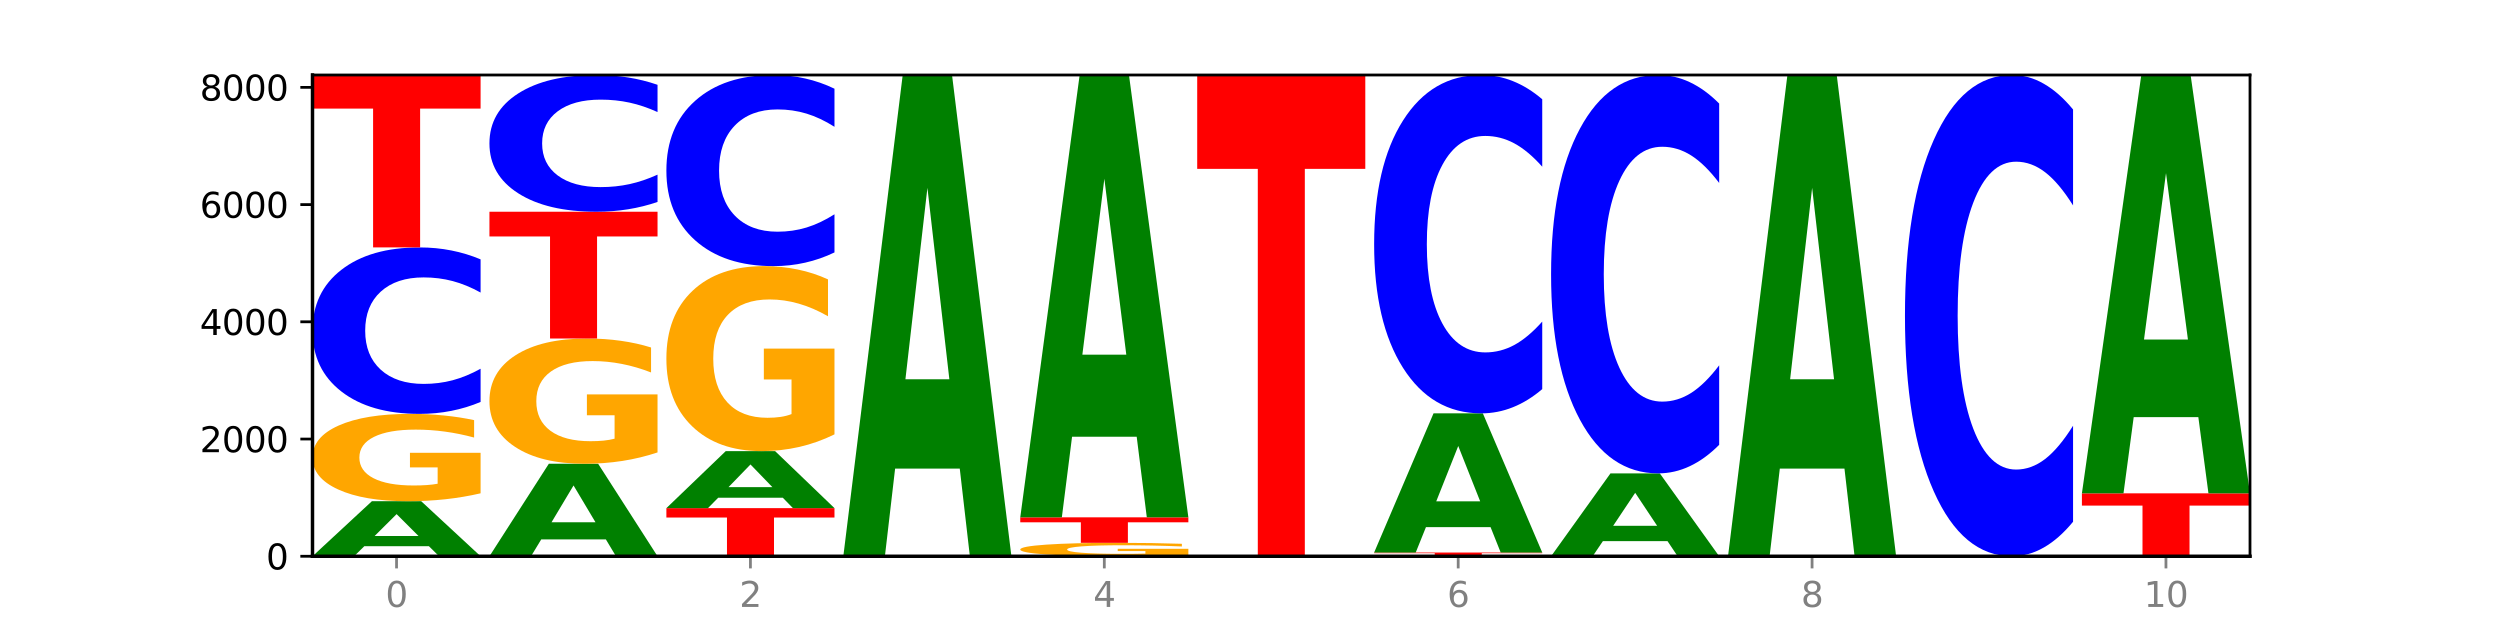 <?xml version="1.0" encoding="utf-8" standalone="no"?>
<!DOCTYPE svg PUBLIC "-//W3C//DTD SVG 1.1//EN"
  "http://www.w3.org/Graphics/SVG/1.1/DTD/svg11.dtd">
<svg xmlns:xlink="http://www.w3.org/1999/xlink" width="720pt" height="180pt" viewBox="0 0 720 180" xmlns="http://www.w3.org/2000/svg" version="1.1">
 <defs>
  <style type="text/css">*{stroke-linejoin: round; stroke-linecap: butt}</style>
 </defs>
 <g id="figure_1">
  <g id="patch_1">
   <path d="M 0 180 
L 720 180 
L 720 0 
L 0 0 
z
" style="fill: #ffffff"/>
  </g>
  <g id="axes_1">
   <g id="patch_2">
    <path d="M 90 160.2 
L 648 160.2 
L 648 21.6 
L 90 21.6 
z
" style="fill: #ffffff"/>
   </g>
   <g id="line2d_1">
    <path d="M 90 160.2 
L 648 160.2 
" clip-path="url(#p4250e907ea)" style="fill: none; stroke: #000000; stroke-width: 0.5; stroke-linecap: square"/>
   </g>
   <g id="patch_3">
    <path d="M 123.534 157.313 
L 104.916 157.313 
L 101.977 160.2 
L 90 160.2 
L 107.104 144.35 
L 121.307 144.35 
L 138.411 160.2 
L 126.444 160.2 
L 123.534 157.313 
z
M 107.886 154.371 
L 120.535 154.371 
L 114.22 148.066 
L 107.886 154.371 
z
" clip-path="url(#p4250e907ea)" style="fill: #008000"/>
   </g>
   <g id="patch_4">
    <path d="M 138.411 142.074 
Q 133.529 143.212 128.277 143.784 
Q 123.026 144.35 117.428 144.35 
Q 104.777 144.35 97.389 140.962 
Q 90 137.575 90 131.782 
Q 90 125.922 97.519 122.56 
Q 105.048 119.199 118.144 119.199 
Q 123.189 119.199 127.811 119.656 
Q 132.444 120.108 136.545 121.002 
L 136.545 126.015 
Q 132.313 124.867 128.126 124.301 
Q 123.938 123.729 119.728 123.729 
Q 111.938 123.729 107.717 125.818 
Q 103.497 127.901 103.497 131.782 
Q 103.497 135.627 107.566 137.726 
Q 111.634 139.819 119.12 139.819 
Q 121.16 139.819 122.907 139.7 
Q 124.654 139.575 126.042 139.316 
L 126.042 134.609 
L 118.068 134.609 
L 118.068 130.416 
L 138.411 130.416 
L 138.411 142.074 
z
" clip-path="url(#p4250e907ea)" style="fill: #ffa600"/>
   </g>
   <g id="patch_5">
    <path d="M 138.411 115.763 
Q 134.361 117.466 129.983 118.328 
Q 125.604 119.199 120.835 119.199 
Q 106.613 119.199 98.306 112.742 
Q 90 106.286 90 95.245 
Q 90 84.163 98.306 77.717 
Q 106.613 71.26 120.835 71.26 
Q 125.604 71.26 129.983 72.132 
Q 134.361 72.993 138.411 74.697 
L 138.411 84.253 
Q 134.325 81.995 130.361 80.945 
Q 126.397 79.895 122.018 79.895 
Q 114.163 79.895 109.662 83.985 
Q 105.173 88.065 105.173 95.245 
Q 105.173 102.394 109.662 106.484 
Q 114.163 110.564 122.018 110.564 
Q 126.397 110.564 130.361 109.514 
Q 134.325 108.455 138.411 106.197 
L 138.411 115.763 
z
" clip-path="url(#p4250e907ea)" style="fill: #0000ff"/>
   </g>
   <g id="patch_6">
    <path d="M 90 21.6 
L 138.411 21.6 
L 138.411 31.285 
L 120.994 31.285 
L 120.994 71.26 
L 107.45 71.26 
L 107.45 31.285 
L 90 31.285 
L 90 21.6 
z
" clip-path="url(#p4250e907ea)" style="fill: #ff0000"/>
   </g>
   <g id="patch_7">
    <path d="M 174.493 155.348 
L 155.875 155.348 
L 152.935 160.2 
L 140.959 160.2 
L 158.063 133.564 
L 172.266 133.564 
L 189.37 160.2 
L 177.403 160.2 
L 174.493 155.348 
z
M 158.845 150.404 
L 171.494 150.404 
L 165.179 139.809 
L 158.845 150.404 
z
" clip-path="url(#p4250e907ea)" style="fill: #008000"/>
   </g>
   <g id="patch_8">
    <path d="M 189.37 130.3 
Q 184.488 131.932 179.236 132.751 
Q 173.985 133.564 168.387 133.564 
Q 155.736 133.564 148.347 128.705 
Q 140.959 123.847 140.959 115.539 
Q 140.959 107.134 148.478 102.313 
Q 156.007 97.492 169.103 97.492 
Q 174.148 97.492 178.77 98.147 
Q 183.403 98.796 187.504 100.077 
L 187.504 107.268 
Q 183.272 105.621 179.084 104.809 
Q 174.896 103.989 170.687 103.989 
Q 162.897 103.989 158.676 106.985 
Q 154.456 109.973 154.456 115.539 
Q 154.456 121.053 158.524 124.063 
Q 162.593 127.066 170.079 127.066 
Q 172.119 127.066 173.866 126.895 
Q 175.613 126.716 177.001 126.343 
L 177.001 119.592 
L 169.027 119.592 
L 169.027 113.579 
L 189.37 113.579 
L 189.37 130.3 
z
" clip-path="url(#p4250e907ea)" style="fill: #ffa600"/>
   </g>
   <g id="patch_9">
    <path d="M 140.959 60.981 
L 189.37 60.981 
L 189.37 68.101 
L 171.953 68.101 
L 171.953 97.492 
L 158.409 97.492 
L 158.409 68.101 
L 140.959 68.101 
L 140.959 60.981 
z
" clip-path="url(#p4250e907ea)" style="fill: #ff0000"/>
   </g>
   <g id="patch_10">
    <path d="M 189.37 58.158 
Q 185.32 59.557 180.942 60.265 
Q 176.563 60.981 171.794 60.981 
Q 157.572 60.981 149.265 55.677 
Q 140.959 50.373 140.959 41.302 
Q 140.959 32.2 149.265 26.904 
Q 157.572 21.6 171.794 21.6 
Q 176.563 21.6 180.942 22.316 
Q 185.32 23.024 189.37 24.423 
L 189.37 32.273 
Q 185.284 30.418 181.32 29.556 
Q 177.356 28.694 172.977 28.694 
Q 165.122 28.694 160.621 32.053 
Q 156.132 35.405 156.132 41.302 
Q 156.132 47.176 160.621 50.535 
Q 165.122 53.887 172.977 53.887 
Q 177.356 53.887 181.32 53.025 
Q 185.284 52.154 189.37 50.3 
L 189.37 58.158 
z
" clip-path="url(#p4250e907ea)" style="fill: #0000ff"/>
   </g>
   <g id="patch_11">
    <path d="M 191.918 146.342 
L 240.329 146.342 
L 240.329 149.044 
L 222.912 149.044 
L 222.912 160.2 
L 209.368 160.2 
L 209.368 149.044 
L 191.918 149.044 
L 191.918 146.342 
z
" clip-path="url(#p4250e907ea)" style="fill: #ff0000"/>
   </g>
   <g id="patch_12">
    <path d="M 225.452 143.35 
L 206.834 143.35 
L 203.894 146.342 
L 191.918 146.342 
L 209.021 129.918 
L 223.225 129.918 
L 240.329 146.342 
L 228.362 146.342 
L 225.452 143.35 
z
M 209.803 140.301 
L 222.453 140.301 
L 216.138 133.768 
L 209.803 140.301 
z
" clip-path="url(#p4250e907ea)" style="fill: #008000"/>
   </g>
   <g id="patch_13">
    <path d="M 240.329 125.098 
Q 235.446 127.508 230.195 128.718 
Q 224.944 129.918 219.346 129.918 
Q 206.695 129.918 199.306 122.743 
Q 191.918 115.568 191.918 103.298 
Q 191.918 90.885 199.437 83.765 
Q 206.966 76.645 220.062 76.645 
Q 225.107 76.645 229.729 77.613 
Q 234.361 78.571 238.463 80.464 
L 238.463 91.083 
Q 234.231 88.651 230.043 87.451 
Q 225.855 86.241 221.646 86.241 
Q 213.856 86.241 209.635 90.665 
Q 205.415 95.077 205.415 103.298 
Q 205.415 111.441 209.483 115.887 
Q 213.552 120.322 221.038 120.322 
Q 223.078 120.322 224.825 120.069 
Q 226.571 119.805 227.96 119.254 
L 227.96 109.284 
L 219.986 109.284 
L 219.986 100.404 
L 240.329 100.404 
L 240.329 125.098 
z
" clip-path="url(#p4250e907ea)" style="fill: #ffa600"/>
   </g>
   <g id="patch_14">
    <path d="M 240.329 72.699 
Q 236.279 74.655 231.9 75.644 
Q 227.522 76.645 222.753 76.645 
Q 208.53 76.645 200.224 69.231 
Q 191.918 61.818 191.918 49.14 
Q 191.918 36.416 200.224 29.014 
Q 208.53 21.6 222.753 21.6 
Q 227.522 21.6 231.9 22.601 
Q 236.279 23.59 240.329 25.546 
L 240.329 36.518 
Q 236.243 33.926 232.279 32.72 
Q 228.314 31.515 223.936 31.515 
Q 216.081 31.515 211.58 36.211 
Q 207.091 40.896 207.091 49.14 
Q 207.091 57.349 211.58 62.045 
Q 216.081 66.73 223.936 66.73 
Q 228.314 66.73 232.279 65.525 
Q 236.243 64.308 240.329 61.715 
L 240.329 72.699 
z
" clip-path="url(#p4250e907ea)" style="fill: #0000ff"/>
   </g>
   <g id="patch_15">
    <path d="M 276.411 134.951 
L 257.793 134.951 
L 254.853 160.2 
L 242.877 160.2 
L 259.98 21.6 
L 274.184 21.6 
L 291.288 160.2 
L 279.321 160.2 
L 276.411 134.951 
z
M 260.762 109.228 
L 273.412 109.228 
L 267.097 54.096 
L 260.762 109.228 
z
" clip-path="url(#p4250e907ea)" style="fill: #008000"/>
   </g>
   <g id="patch_16">
    <path d="M 342.247 159.85 
Q 337.364 160.025 332.113 160.113 
Q 326.862 160.2 321.263 160.2 
Q 308.613 160.2 301.224 159.679 
Q 293.836 159.159 293.836 158.268 
Q 293.836 157.368 301.354 156.851 
Q 308.884 156.335 321.98 156.335 
Q 327.025 156.335 331.647 156.405 
Q 336.279 156.474 340.38 156.612 
L 340.38 157.382 
Q 336.149 157.206 331.961 157.119 
Q 327.773 157.031 323.564 157.031 
Q 315.774 157.031 311.553 157.352 
Q 307.333 157.672 307.333 158.268 
Q 307.333 158.859 311.401 159.182 
Q 315.47 159.504 322.956 159.504 
Q 324.996 159.504 326.742 159.485 
Q 328.489 159.466 329.878 159.426 
L 329.878 158.703 
L 321.904 158.703 
L 321.904 158.058 
L 342.247 158.058 
L 342.247 159.85 
z
" clip-path="url(#p4250e907ea)" style="fill: #ffa600"/>
   </g>
   <g id="patch_17">
    <path d="M 293.836 148.992 
L 342.247 148.992 
L 342.247 150.424 
L 324.83 150.424 
L 324.83 156.335 
L 311.286 156.335 
L 311.286 150.424 
L 293.836 150.424 
L 293.836 148.992 
z
" clip-path="url(#p4250e907ea)" style="fill: #ff0000"/>
   </g>
   <g id="patch_18">
    <path d="M 327.37 125.785 
L 308.752 125.785 
L 305.812 148.992 
L 293.836 148.992 
L 310.939 21.6 
L 325.143 21.6 
L 342.247 148.992 
L 330.28 148.992 
L 327.37 125.785 
z
M 311.721 102.141 
L 324.371 102.141 
L 318.056 51.469 
L 311.721 102.141 
z
" clip-path="url(#p4250e907ea)" style="fill: #008000"/>
   </g>
   <g id="patch_19">
    <path d="M 344.795 21.6 
L 393.205 21.6 
L 393.205 48.631 
L 375.789 48.631 
L 375.789 160.2 
L 362.245 160.2 
L 362.245 48.631 
L 344.795 48.631 
L 344.795 21.6 
z
" clip-path="url(#p4250e907ea)" style="fill: #ff0000"/>
   </g>
   <g id="patch_20">
    <path d="M 395.753 159.12 
L 444.164 159.12 
L 444.164 159.33 
L 426.748 159.33 
L 426.748 160.2 
L 413.204 160.2 
L 413.204 159.33 
L 395.753 159.33 
L 395.753 159.12 
z
" clip-path="url(#p4250e907ea)" style="fill: #ff0000"/>
   </g>
   <g id="patch_21">
    <path d="M 429.288 151.82 
L 410.67 151.82 
L 407.73 159.12 
L 395.753 159.12 
L 412.857 119.047 
L 427.061 119.047 
L 444.164 159.12 
L 432.198 159.12 
L 429.288 151.82 
z
M 413.639 144.382 
L 426.289 144.382 
L 419.974 128.443 
L 413.639 144.382 
z
" clip-path="url(#p4250e907ea)" style="fill: #008000"/>
   </g>
   <g id="patch_22">
    <path d="M 444.164 112.062 
Q 440.115 115.524 435.736 117.276 
Q 431.357 119.047 426.588 119.047 
Q 412.366 119.047 404.06 105.923 
Q 395.753 92.798 395.753 70.354 
Q 395.753 47.829 404.06 34.724 
Q 412.366 21.6 426.588 21.6 
Q 431.357 21.6 435.736 23.371 
Q 440.115 25.123 444.164 28.585 
L 444.164 48.01 
Q 440.078 43.42 436.114 41.287 
Q 432.15 39.153 427.771 39.153 
Q 419.916 39.153 415.415 47.466 
Q 410.927 55.76 410.927 70.354 
Q 410.927 84.887 415.415 93.201 
Q 419.916 101.494 427.771 101.494 
Q 432.15 101.494 436.114 99.36 
Q 440.078 97.207 444.164 92.617 
L 444.164 112.062 
z
" clip-path="url(#p4250e907ea)" style="fill: #0000ff"/>
   </g>
   <g id="patch_23">
    <path d="M 480.247 155.852 
L 461.629 155.852 
L 458.689 160.2 
L 446.712 160.2 
L 463.816 136.332 
L 478.02 136.332 
L 495.123 160.2 
L 483.157 160.2 
L 480.247 155.852 
z
M 464.598 151.422 
L 477.248 151.422 
L 470.933 141.928 
L 464.598 151.422 
z
" clip-path="url(#p4250e907ea)" style="fill: #008000"/>
   </g>
   <g id="patch_24">
    <path d="M 495.123 128.108 
Q 491.074 132.184 486.695 134.246 
Q 482.316 136.332 477.547 136.332 
Q 463.325 136.332 455.019 120.88 
Q 446.712 105.427 446.712 79.002 
Q 446.712 52.481 455.019 37.052 
Q 463.325 21.6 477.547 21.6 
Q 482.316 21.6 486.695 23.686 
Q 491.074 25.748 495.123 29.824 
L 495.123 52.694 
Q 491.037 47.291 487.073 44.779 
Q 483.109 42.266 478.73 42.266 
Q 470.875 42.266 466.374 52.055 
Q 461.886 61.819 461.886 79.002 
Q 461.886 96.113 466.374 105.901 
Q 470.875 115.666 478.73 115.666 
Q 483.109 115.666 487.073 113.153 
Q 491.037 110.617 495.123 105.214 
L 495.123 128.108 
z
" clip-path="url(#p4250e907ea)" style="fill: #0000ff"/>
   </g>
   <g id="patch_25">
    <path d="M 531.206 134.951 
L 512.587 134.951 
L 509.648 160.2 
L 497.671 160.2 
L 514.775 21.6 
L 528.979 21.6 
L 546.082 160.2 
L 534.116 160.2 
L 531.206 134.951 
z
M 515.557 109.228 
L 528.206 109.228 
L 521.892 54.096 
L 515.557 109.228 
z
" clip-path="url(#p4250e907ea)" style="fill: #008000"/>
   </g>
   <g id="patch_26">
    <path d="M 597.041 150.265 
Q 592.992 155.19 588.613 157.681 
Q 584.234 160.2 579.465 160.2 
Q 565.243 160.2 556.936 141.533 
Q 548.63 122.866 548.63 90.943 
Q 548.63 58.905 556.936 40.267 
Q 565.243 21.6 579.465 21.6 
Q 584.234 21.6 588.613 24.119 
Q 592.992 26.61 597.041 31.535 
L 597.041 59.163 
Q 592.955 52.635 588.991 49.601 
Q 585.027 46.566 580.648 46.566 
Q 572.793 46.566 568.292 58.39 
Q 563.804 70.186 563.804 90.943 
Q 563.804 111.614 568.292 123.439 
Q 572.793 135.234 580.648 135.234 
Q 585.027 135.234 588.991 132.199 
Q 592.955 129.136 597.041 122.608 
L 597.041 150.265 
z
" clip-path="url(#p4250e907ea)" style="fill: #0000ff"/>
   </g>
   <g id="patch_27">
    <path d="M 599.589 142.088 
L 648 142.088 
L 648 145.62 
L 630.583 145.62 
L 630.583 160.2 
L 617.04 160.2 
L 617.04 145.62 
L 599.589 145.62 
L 599.589 142.088 
z
" clip-path="url(#p4250e907ea)" style="fill: #ff0000"/>
   </g>
   <g id="patch_28">
    <path d="M 633.123 120.139 
L 614.505 120.139 
L 611.566 142.088 
L 599.589 142.088 
L 616.693 21.6 
L 630.896 21.6 
L 648 142.088 
L 636.033 142.088 
L 633.123 120.139 
z
M 617.475 97.776 
L 630.124 97.776 
L 623.809 49.85 
L 617.475 97.776 
z
" clip-path="url(#p4250e907ea)" style="fill: #008000"/>
   </g>
   <g id="matplotlib.axis_1">
    <g id="xtick_1">
     <g id="line2d_2">
      <defs>
       <path id="m035530d0d1" d="M 0 0 
L 0 3.5 
" style="stroke: #808080; stroke-width: 0.8"/>
      </defs>
      <g>
       <use xlink:href="#m035530d0d1" x="114.205" y="160.2" style="fill: #808080; stroke: #808080; stroke-width: 0.8"/>
      </g>
     </g>
     <g id="text_1">
      <!-- 0 -->
      <g style="fill: #808080" transform="translate(111.024 174.798) scale(0.1 -0.1)">
       <defs>
        <path id="DejaVuSans-30" d="M 2034 4250 
Q 1547 4250 1301 3770 
Q 1056 3291 1056 2328 
Q 1056 1369 1301 889 
Q 1547 409 2034 409 
Q 2525 409 2770 889 
Q 3016 1369 3016 2328 
Q 3016 3291 2770 3770 
Q 2525 4250 2034 4250 
z
M 2034 4750 
Q 2819 4750 3233 4129 
Q 3647 3509 3647 2328 
Q 3647 1150 3233 529 
Q 2819 -91 2034 -91 
Q 1250 -91 836 529 
Q 422 1150 422 2328 
Q 422 3509 836 4129 
Q 1250 4750 2034 4750 
z
" transform="scale(0.016)"/>
       </defs>
       <use xlink:href="#DejaVuSans-30"/>
      </g>
     </g>
    </g>
    <g id="xtick_2">
     <g id="line2d_3">
      <g>
       <use xlink:href="#m035530d0d1" x="216.123" y="160.2" style="fill: #808080; stroke: #808080; stroke-width: 0.8"/>
      </g>
     </g>
     <g id="text_2">
      <!-- 2 -->
      <g style="fill: #808080" transform="translate(212.942 174.798) scale(0.1 -0.1)">
       <defs>
        <path id="DejaVuSans-32" d="M 1228 531 
L 3431 531 
L 3431 0 
L 469 0 
L 469 531 
Q 828 903 1448 1529 
Q 2069 2156 2228 2338 
Q 2531 2678 2651 2914 
Q 2772 3150 2772 3378 
Q 2772 3750 2511 3984 
Q 2250 4219 1831 4219 
Q 1534 4219 1204 4116 
Q 875 4013 500 3803 
L 500 4441 
Q 881 4594 1212 4672 
Q 1544 4750 1819 4750 
Q 2544 4750 2975 4387 
Q 3406 4025 3406 3419 
Q 3406 3131 3298 2873 
Q 3191 2616 2906 2266 
Q 2828 2175 2409 1742 
Q 1991 1309 1228 531 
z
" transform="scale(0.016)"/>
       </defs>
       <use xlink:href="#DejaVuSans-32"/>
      </g>
     </g>
    </g>
    <g id="xtick_3">
     <g id="line2d_4">
      <g>
       <use xlink:href="#m035530d0d1" x="318.041" y="160.2" style="fill: #808080; stroke: #808080; stroke-width: 0.8"/>
      </g>
     </g>
     <g id="text_3">
      <!-- 4 -->
      <g style="fill: #808080" transform="translate(314.86 174.798) scale(0.1 -0.1)">
       <defs>
        <path id="DejaVuSans-34" d="M 2419 4116 
L 825 1625 
L 2419 1625 
L 2419 4116 
z
M 2253 4666 
L 3047 4666 
L 3047 1625 
L 3713 1625 
L 3713 1100 
L 3047 1100 
L 3047 0 
L 2419 0 
L 2419 1100 
L 313 1100 
L 313 1709 
L 2253 4666 
z
" transform="scale(0.016)"/>
       </defs>
       <use xlink:href="#DejaVuSans-34"/>
      </g>
     </g>
    </g>
    <g id="xtick_4">
     <g id="line2d_5">
      <g>
       <use xlink:href="#m035530d0d1" x="419.959" y="160.2" style="fill: #808080; stroke: #808080; stroke-width: 0.8"/>
      </g>
     </g>
     <g id="text_4">
      <!-- 6 -->
      <g style="fill: #808080" transform="translate(416.778 174.798) scale(0.1 -0.1)">
       <defs>
        <path id="DejaVuSans-36" d="M 2113 2584 
Q 1688 2584 1439 2293 
Q 1191 2003 1191 1497 
Q 1191 994 1439 701 
Q 1688 409 2113 409 
Q 2538 409 2786 701 
Q 3034 994 3034 1497 
Q 3034 2003 2786 2293 
Q 2538 2584 2113 2584 
z
M 3366 4563 
L 3366 3988 
Q 3128 4100 2886 4159 
Q 2644 4219 2406 4219 
Q 1781 4219 1451 3797 
Q 1122 3375 1075 2522 
Q 1259 2794 1537 2939 
Q 1816 3084 2150 3084 
Q 2853 3084 3261 2657 
Q 3669 2231 3669 1497 
Q 3669 778 3244 343 
Q 2819 -91 2113 -91 
Q 1303 -91 875 529 
Q 447 1150 447 2328 
Q 447 3434 972 4092 
Q 1497 4750 2381 4750 
Q 2619 4750 2861 4703 
Q 3103 4656 3366 4563 
z
" transform="scale(0.016)"/>
       </defs>
       <use xlink:href="#DejaVuSans-36"/>
      </g>
     </g>
    </g>
    <g id="xtick_5">
     <g id="line2d_6">
      <g>
       <use xlink:href="#m035530d0d1" x="521.877" y="160.2" style="fill: #808080; stroke: #808080; stroke-width: 0.8"/>
      </g>
     </g>
     <g id="text_5">
      <!-- 8 -->
      <g style="fill: #808080" transform="translate(518.695 174.798) scale(0.1 -0.1)">
       <defs>
        <path id="DejaVuSans-38" d="M 2034 2216 
Q 1584 2216 1326 1975 
Q 1069 1734 1069 1313 
Q 1069 891 1326 650 
Q 1584 409 2034 409 
Q 2484 409 2743 651 
Q 3003 894 3003 1313 
Q 3003 1734 2745 1975 
Q 2488 2216 2034 2216 
z
M 1403 2484 
Q 997 2584 770 2862 
Q 544 3141 544 3541 
Q 544 4100 942 4425 
Q 1341 4750 2034 4750 
Q 2731 4750 3128 4425 
Q 3525 4100 3525 3541 
Q 3525 3141 3298 2862 
Q 3072 2584 2669 2484 
Q 3125 2378 3379 2068 
Q 3634 1759 3634 1313 
Q 3634 634 3220 271 
Q 2806 -91 2034 -91 
Q 1263 -91 848 271 
Q 434 634 434 1313 
Q 434 1759 690 2068 
Q 947 2378 1403 2484 
z
M 1172 3481 
Q 1172 3119 1398 2916 
Q 1625 2713 2034 2713 
Q 2441 2713 2670 2916 
Q 2900 3119 2900 3481 
Q 2900 3844 2670 4047 
Q 2441 4250 2034 4250 
Q 1625 4250 1398 4047 
Q 1172 3844 1172 3481 
z
" transform="scale(0.016)"/>
       </defs>
       <use xlink:href="#DejaVuSans-38"/>
      </g>
     </g>
    </g>
    <g id="xtick_6">
     <g id="line2d_7">
      <g>
       <use xlink:href="#m035530d0d1" x="623.795" y="160.2" style="fill: #808080; stroke: #808080; stroke-width: 0.8"/>
      </g>
     </g>
     <g id="text_6">
      <!-- 10 -->
      <g style="fill: #808080" transform="translate(617.432 174.798) scale(0.1 -0.1)">
       <defs>
        <path id="DejaVuSans-31" d="M 794 531 
L 1825 531 
L 1825 4091 
L 703 3866 
L 703 4441 
L 1819 4666 
L 2450 4666 
L 2450 531 
L 3481 531 
L 3481 0 
L 794 0 
L 794 531 
z
" transform="scale(0.016)"/>
       </defs>
       <use xlink:href="#DejaVuSans-31"/>
       <use xlink:href="#DejaVuSans-30" x="63.623"/>
      </g>
     </g>
    </g>
   </g>
   <g id="matplotlib.axis_2">
    <g id="ytick_1">
     <g id="line2d_8">
      <defs>
       <path id="mc33220e6a3" d="M 0 0 
L -3.5 0 
" style="stroke: #000000; stroke-width: 0.8"/>
      </defs>
      <g>
       <use xlink:href="#mc33220e6a3" x="90" y="160.2" style="stroke: #000000; stroke-width: 0.8"/>
      </g>
     </g>
     <g id="text_7">
      <!-- 0 -->
      <g transform="translate(76.638 163.999) scale(0.1 -0.1)">
       <use xlink:href="#DejaVuSans-30"/>
      </g>
     </g>
    </g>
    <g id="ytick_2">
     <g id="line2d_9">
      <g>
       <use xlink:href="#mc33220e6a3" x="90" y="126.44" style="stroke: #000000; stroke-width: 0.8"/>
      </g>
     </g>
     <g id="text_8">
      <!-- 2000 -->
      <g transform="translate(57.55 130.24) scale(0.1 -0.1)">
       <use xlink:href="#DejaVuSans-32"/>
       <use xlink:href="#DejaVuSans-30" x="63.623"/>
       <use xlink:href="#DejaVuSans-30" x="127.246"/>
       <use xlink:href="#DejaVuSans-30" x="190.869"/>
      </g>
     </g>
    </g>
    <g id="ytick_3">
     <g id="line2d_10">
      <g>
       <use xlink:href="#mc33220e6a3" x="90" y="92.681" style="stroke: #000000; stroke-width: 0.8"/>
      </g>
     </g>
     <g id="text_9">
      <!-- 4000 -->
      <g transform="translate(57.55 96.48) scale(0.1 -0.1)">
       <use xlink:href="#DejaVuSans-34"/>
       <use xlink:href="#DejaVuSans-30" x="63.623"/>
       <use xlink:href="#DejaVuSans-30" x="127.246"/>
       <use xlink:href="#DejaVuSans-30" x="190.869"/>
      </g>
     </g>
    </g>
    <g id="ytick_4">
     <g id="line2d_11">
      <g>
       <use xlink:href="#mc33220e6a3" x="90" y="58.921" style="stroke: #000000; stroke-width: 0.8"/>
      </g>
     </g>
     <g id="text_10">
      <!-- 6000 -->
      <g transform="translate(57.55 62.72) scale(0.1 -0.1)">
       <use xlink:href="#DejaVuSans-36"/>
       <use xlink:href="#DejaVuSans-30" x="63.623"/>
       <use xlink:href="#DejaVuSans-30" x="127.246"/>
       <use xlink:href="#DejaVuSans-30" x="190.869"/>
      </g>
     </g>
    </g>
    <g id="ytick_5">
     <g id="line2d_12">
      <g>
       <use xlink:href="#mc33220e6a3" x="90" y="25.162" style="stroke: #000000; stroke-width: 0.8"/>
      </g>
     </g>
     <g id="text_11">
      <!-- 8000 -->
      <g transform="translate(57.55 28.961) scale(0.1 -0.1)">
       <use xlink:href="#DejaVuSans-38"/>
       <use xlink:href="#DejaVuSans-30" x="63.623"/>
       <use xlink:href="#DejaVuSans-30" x="127.246"/>
       <use xlink:href="#DejaVuSans-30" x="190.869"/>
      </g>
     </g>
    </g>
   </g>
   <g id="patch_29">
    <path d="M 90 160.2 
L 90 21.6 
" style="fill: none; stroke: #000000; stroke-linejoin: miter; stroke-linecap: square"/>
   </g>
   <g id="patch_30">
    <path d="M 648 160.2 
L 648 21.6 
" style="fill: none; stroke: #000000; stroke-width: 0.8; stroke-linejoin: miter; stroke-linecap: square"/>
   </g>
   <g id="patch_31">
    <path d="M 90 160.2 
L 648 160.2 
" style="fill: none; stroke: #000000; stroke-linejoin: miter; stroke-linecap: square"/>
   </g>
   <g id="patch_32">
    <path d="M 90 21.6 
L 648 21.6 
" style="fill: none; stroke: #000000; stroke-width: 0.8; stroke-linejoin: miter; stroke-linecap: square"/>
   </g>
  </g>
 </g>
 <defs>
  <clipPath id="p4250e907ea">
   <rect x="90" y="21.6" width="558" height="138.6"/>
  </clipPath>
 </defs>
</svg>

